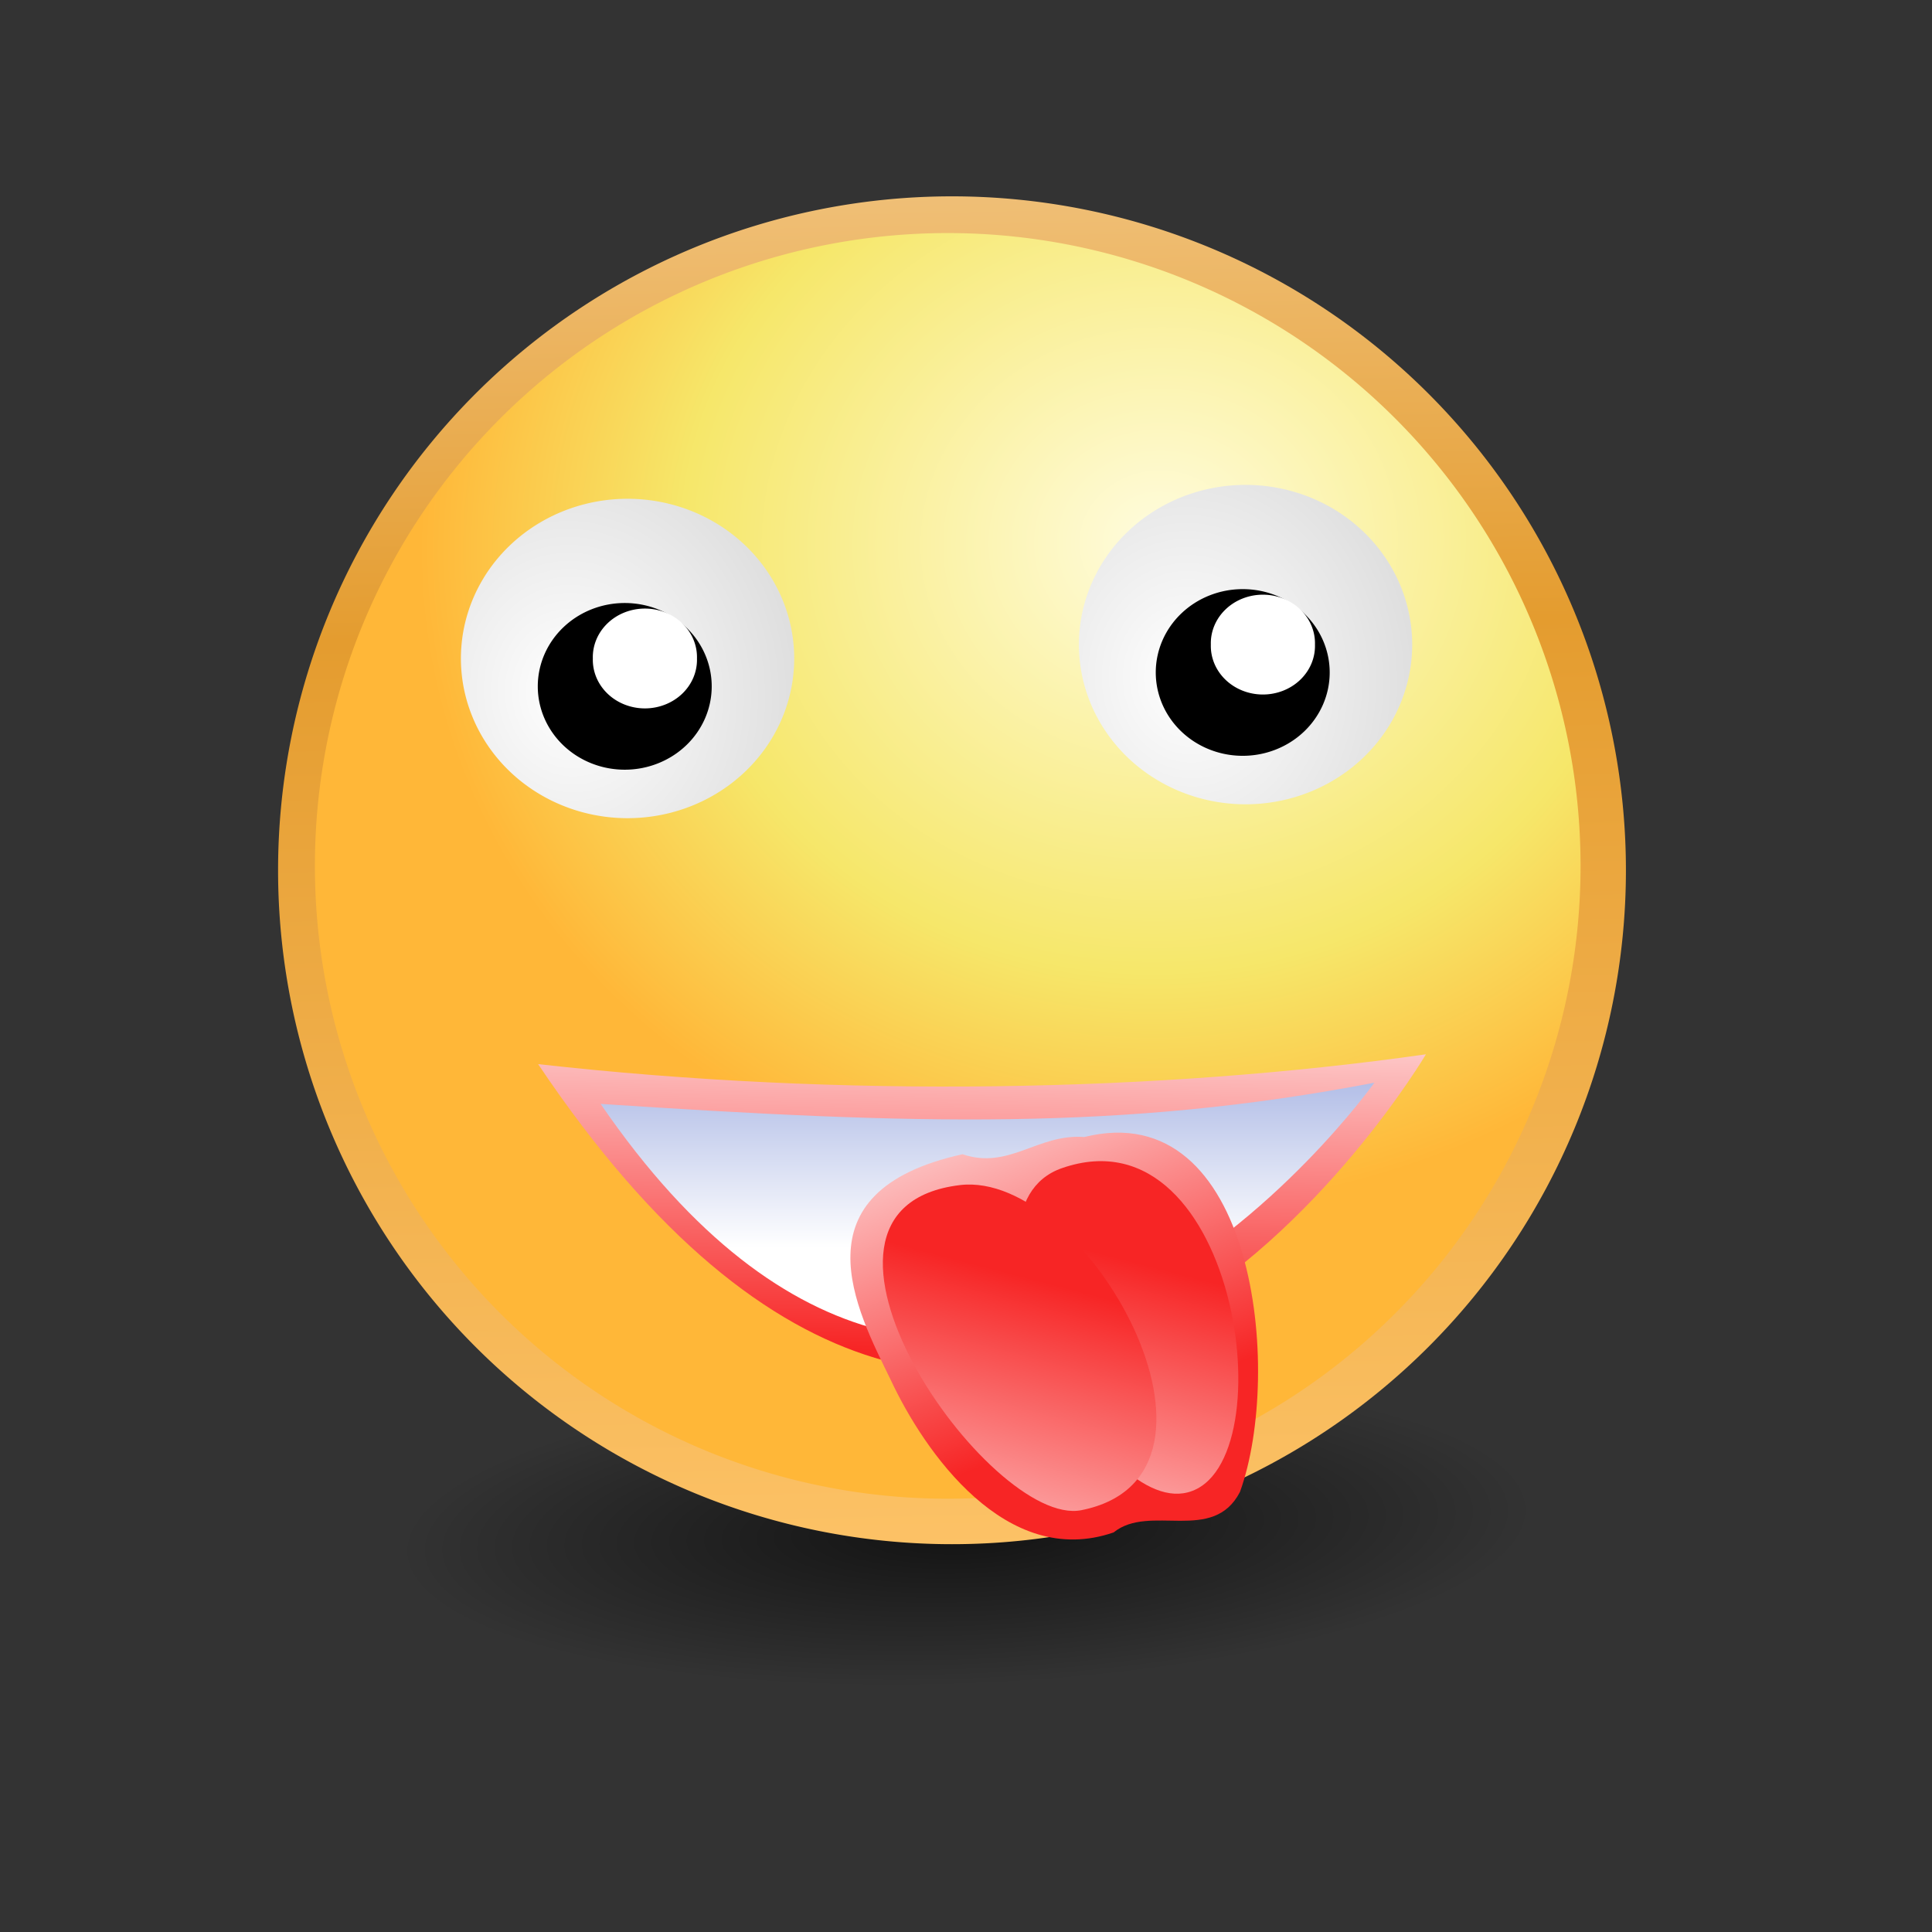 <?xml version="1.0" encoding="UTF-8" standalone="no"?>
<!-- Created with Inkscape (http://www.inkscape.org/) -->
<svg
   xmlns:dc="http://purl.org/dc/elements/1.1/"
   xmlns:cc="http://web.resource.org/cc/"
   xmlns:rdf="http://www.w3.org/1999/02/22-rdf-syntax-ns#"
   xmlns:svg="http://www.w3.org/2000/svg"
   xmlns="http://www.w3.org/2000/svg"
   xmlns:xlink="http://www.w3.org/1999/xlink"
   xmlns:sodipodi="http://sodipodi.sourceforge.net/DTD/sodipodi-0.dtd"
   xmlns:inkscape="http://www.inkscape.org/namespaces/inkscape"
   width="128"
   height="128"
   id="svg2"
   sodipodi:version="0.32"
   inkscape:version="0.45pre1"
   version="1.0"
   sodipodi:docbase="/home/nicu/Desktop/clipart"
   sodipodi:docname="face_smile_tongue_1.svg"
   inkscape:output_extension="org.inkscape.output.svg.inkscape"
   sodipodi:modified="true">
  <rect width="100%" height="100%" fill="#333333" stroke="none"/>
  <defs
     id="defs4">
    <radialGradient
       inkscape:collect="always"
       xlink:href="#linearGradient3702"
       id="radialGradient3710"
       cx="55.868"
       cy="47.767"
       fx="55.868"
       fy="47.767"
       r="16.262"
       gradientTransform="matrix(-0.761,1.640816e-3,1.600451e-4,-0.218,107.46,60.955)"
       gradientUnits="userSpaceOnUse" />
    <linearGradient
       inkscape:collect="always"
       id="linearGradient3702">
      <stop
         style="stop-color:black;stop-opacity:1;"
         offset="0"
         id="stop3704" />
      <stop
         style="stop-color:black;stop-opacity:0;"
         offset="1"
         id="stop3706" />
    </linearGradient>
    <radialGradient
       inkscape:collect="always"
       xlink:href="#linearGradient3702"
       id="radialGradient9107"
       gradientUnits="userSpaceOnUse"
       gradientTransform="matrix(-0.759,2.895857e-2,-8.630358e-3,-0.226,107.742,59.687)"
       cx="55.877"
       cy="47.207"
       fx="55.877"
       fy="47.207"
       r="16.262" />
    <linearGradient
       inkscape:collect="always"
       xlink:href="#linearGradient3800"
       id="linearGradient9109"
       gradientUnits="userSpaceOnUse"
       x1="65.615"
       y1="-6.964"
       x2="66.644"
       y2="42.938" />
    <radialGradient
       inkscape:collect="always"
       xlink:href="#linearGradient3290"
       id="radialGradient9111"
       gradientUnits="userSpaceOnUse"
       gradientTransform="matrix(1.167,-7.116917e-2,6.41185e-2,1.051,-11.922,2.372)"
       cx="74.505"
       cy="17.402"
       fx="74.505"
       fy="17.402"
       r="16.5" />
    <linearGradient
       id="linearGradient9077">
      <stop
         style="stop-color:#f72525;stop-opacity:1;"
         offset="0"
         id="stop9079" />
      <stop
         style="stop-color:white;stop-opacity:1;"
         offset="1"
         id="stop9081" />
    </linearGradient>
    <linearGradient
       inkscape:collect="always"
       xlink:href="#linearGradient9077"
       id="linearGradient9113"
       gradientUnits="userSpaceOnUse"
       x1="76.618"
       y1="34.859"
       x2="76.789"
       y2="24.136"
       gradientTransform="matrix(2.541,0,0,2.541,-5.877,3.492)" />
    <linearGradient
       id="linearGradient7270">
      <stop
         style="stop-color:white;stop-opacity:1;"
         offset="0"
         id="stop7272" />
      <stop
         style="stop-color:#9cabe0;stop-opacity:1;"
         offset="1"
         id="stop7274" />
    </linearGradient>
    <linearGradient
       inkscape:collect="always"
       xlink:href="#linearGradient7270"
       id="linearGradient9115"
       gradientUnits="userSpaceOnUse"
       x1="76.212"
       y1="32.18"
       x2="76.212"
       y2="26.596"
       gradientTransform="matrix(2.541,0,0,2.541,-5.877,3.492)" />
    <radialGradient
       inkscape:collect="always"
       xlink:href="#linearGradient7280"
       id="radialGradient9117"
       gradientUnits="userSpaceOnUse"
       gradientTransform="matrix(1.344,-0.122,0.138,1.528,-32.219,0.617)"
       cx="85.921"
       cy="18.402"
       fx="85.921"
       fy="18.402"
       r="4.345" />
    <linearGradient
       id="linearGradient7280">
      <stop
         style="stop-color:white;stop-opacity:1;"
         offset="0"
         id="stop7282" />
      <stop
         style="stop-color:#dfdfdf;stop-opacity:1;"
         offset="1"
         id="stop7284" />
    </linearGradient>
    <radialGradient
       inkscape:collect="always"
       xlink:href="#linearGradient7280"
       id="radialGradient9119"
       gradientUnits="userSpaceOnUse"
       gradientTransform="matrix(1.344,-0.122,0.138,1.528,-32.219,0.617)"
       cx="85.921"
       cy="18.402"
       fx="85.921"
       fy="18.402"
       r="4.345" />
    <linearGradient
       id="linearGradient3800">
      <stop
         style="stop-color:#ffeed6;stop-opacity:1;"
         offset="0"
         id="stop3802" />
      <stop
         id="stop8664"
         offset="0.5"
         style="stop-color:#e49c2f;stop-opacity:1;" />
      <stop
         style="stop-color:#ffc66c;stop-opacity:1;"
         offset="1"
         id="stop3804" />
    </linearGradient>
    <linearGradient
       id="linearGradient3290">
      <stop
         style="stop-color:#fffcde;stop-opacity:1;"
         offset="0"
         id="stop3292" />
      <stop
         id="stop3294"
         offset="0.645"
         style="stop-color:#f6e76a;stop-opacity:1;" />
      <stop
         style="stop-color:#ffb738;stop-opacity:1;"
         offset="1"
         id="stop3296" />
    </linearGradient>
    <linearGradient
       inkscape:collect="always"
       xlink:href="#linearGradient3800"
       id="linearGradient1946"
       gradientUnits="userSpaceOnUse"
       x1="70.628"
       y1="3.378"
       x2="72.845"
       y2="53.63" />
    <radialGradient
       inkscape:collect="always"
       xlink:href="#linearGradient3290"
       id="radialGradient1948"
       gradientUnits="userSpaceOnUse"
       gradientTransform="matrix(1.429,-3.111503e-2,2.398139e-2,1.101,-28.78,-1.173)"
       cx="74.726"
       cy="18.678"
       fx="74.726"
       fy="18.678"
       r="16.5" />
    <radialGradient
       inkscape:collect="always"
       xlink:href="#linearGradient7280"
       id="radialGradient1954"
       gradientUnits="userSpaceOnUse"
       gradientTransform="matrix(1.344,-0.122,0.138,1.528,-32.219,0.617)"
       cx="85.921"
       cy="18.402"
       fx="85.921"
       fy="18.402"
       r="4.345" />
    <radialGradient
       inkscape:collect="always"
       xlink:href="#linearGradient7280"
       id="radialGradient1956"
       gradientUnits="userSpaceOnUse"
       gradientTransform="matrix(1.344,-0.122,0.138,1.528,-32.219,0.617)"
       cx="85.921"
       cy="18.402"
       fx="85.921"
       fy="18.402"
       r="4.345" />
    <linearGradient
       inkscape:collect="always"
       xlink:href="#linearGradient7270"
       id="linearGradient1965"
       gradientUnits="userSpaceOnUse"
       gradientTransform="matrix(2.533,0.201,-0.201,2.533,-144.826,-17.41)"
       x1="76.212"
       y1="32.18"
       x2="76.212"
       y2="26.596" />
    <linearGradient
       inkscape:collect="always"
       xlink:href="#linearGradient9077"
       id="linearGradient1968"
       gradientUnits="userSpaceOnUse"
       gradientTransform="matrix(2.533,0.201,-0.201,2.533,-144.826,-17.41)"
       x1="76.618"
       y1="34.859"
       x2="76.789"
       y2="24.136" />
    <linearGradient
       inkscape:collect="always"
       xlink:href="#linearGradient9077"
       id="linearGradient4167"
       gradientUnits="userSpaceOnUse"
       gradientTransform="matrix(0.961,0,0,0.806,7.366,14.978)"
       x1="47.325"
       y1="81.945"
       x2="45.737"
       y2="115.295" />
    <linearGradient
       inkscape:collect="always"
       xlink:href="#linearGradient9077"
       id="linearGradient4172"
       gradientUnits="userSpaceOnUse"
       gradientTransform="matrix(0.961,0,0,0.806,1.649,17.519)"
       x1="47.325"
       y1="81.945"
       x2="45.737"
       y2="115.295" />
    <linearGradient
       inkscape:collect="always"
       xlink:href="#linearGradient9077"
       id="linearGradient4178"
       gradientUnits="userSpaceOnUse"
       gradientTransform="matrix(0.961,0,0,-0.806,7.366,113.022)"
       x1="47.325"
       y1="81.945"
       x2="45.737"
       y2="115.295" />
    <linearGradient
       inkscape:collect="always"
       xlink:href="#linearGradient9077"
       id="linearGradient4181"
       gradientUnits="userSpaceOnUse"
       gradientTransform="matrix(0.961,0,0,-0.806,7.366,113.022)"
       x1="47.325"
       y1="81.945"
       x2="45.737"
       y2="115.295" />
    <linearGradient
       inkscape:collect="always"
       xlink:href="#linearGradient9077"
       id="linearGradient4185"
       gradientUnits="userSpaceOnUse"
       gradientTransform="matrix(0.961,0,0,-0.806,7.366,113.022)"
       x1="44.214"
       y1="18.466"
       x2="34.567"
       y2="51.186" />
    <linearGradient
       inkscape:collect="always"
       xlink:href="#linearGradient9077"
       id="linearGradient4192"
       gradientUnits="userSpaceOnUse"
       gradientTransform="matrix(0.961,0,0,-0.806,7.366,113.022)"
       x1="50.856"
       y1="21.57"
       x2="31.99"
       y2="51.551" />
    <linearGradient
       inkscape:collect="always"
       xlink:href="#linearGradient9077"
       id="linearGradient4194"
       gradientUnits="userSpaceOnUse"
       gradientTransform="matrix(0.961,0,0,0.806,7.366,14.978)"
       x1="47.325"
       y1="81.945"
       x2="45.737"
       y2="115.295" />
    <linearGradient
       inkscape:collect="always"
       xlink:href="#linearGradient9077"
       id="linearGradient4196"
       gradientUnits="userSpaceOnUse"
       gradientTransform="matrix(0.961,0,0,0.806,1.649,17.519)"
       x1="47.325"
       y1="81.945"
       x2="45.737"
       y2="115.295" />
    <linearGradient
       inkscape:collect="always"
       xlink:href="#linearGradient9077"
       id="linearGradient4206"
       gradientUnits="userSpaceOnUse"
       gradientTransform="matrix(0.961,0,0,-0.806,7.366,113.022)"
       x1="48.38"
       y1="24.135"
       x2="26.158"
       y2="48.346" />
    <linearGradient
       inkscape:collect="always"
       xlink:href="#linearGradient9077"
       id="linearGradient4208"
       gradientUnits="userSpaceOnUse"
       gradientTransform="matrix(0.961,0,0,0.806,7.366,14.978)"
       x1="47.325"
       y1="81.945"
       x2="45.737"
       y2="115.295" />
    <linearGradient
       inkscape:collect="always"
       xlink:href="#linearGradient9077"
       id="linearGradient4210"
       gradientUnits="userSpaceOnUse"
       gradientTransform="matrix(0.961,0,0,0.806,1.649,17.519)"
       x1="47.325"
       y1="81.945"
       x2="45.737"
       y2="115.295" />
    <radialGradient
       inkscape:collect="always"
       xlink:href="#linearGradient3702"
       id="radialGradient2249"
       gradientUnits="userSpaceOnUse"
       gradientTransform="matrix(-0.759,2.895857e-2,-8.630358e-3,-0.226,107.742,59.687)"
       cx="55.877"
       cy="47.207"
       fx="55.877"
       fy="47.207"
       r="16.262" />
    <linearGradient
       inkscape:collect="always"
       xlink:href="#linearGradient3800"
       id="linearGradient2251"
       gradientUnits="userSpaceOnUse"
       x1="65.615"
       y1="-6.964"
       x2="66.644"
       y2="42.938" />
    <radialGradient
       inkscape:collect="always"
       xlink:href="#linearGradient3290"
       id="radialGradient2253"
       gradientUnits="userSpaceOnUse"
       gradientTransform="matrix(1.167,-7.116917e-2,6.41185e-2,1.051,-11.922,2.372)"
       cx="74.505"
       cy="17.402"
       fx="74.505"
       fy="17.402"
       r="16.5" />
    <linearGradient
       inkscape:collect="always"
       xlink:href="#linearGradient9077"
       id="linearGradient2255"
       gradientUnits="userSpaceOnUse"
       gradientTransform="matrix(2.541,0,0,2.541,-5.877,3.492)"
       x1="76.618"
       y1="34.859"
       x2="76.789"
       y2="24.136" />
    <linearGradient
       inkscape:collect="always"
       xlink:href="#linearGradient7270"
       id="linearGradient2257"
       gradientUnits="userSpaceOnUse"
       gradientTransform="matrix(2.541,0,0,2.541,-5.877,3.492)"
       x1="76.212"
       y1="32.18"
       x2="76.212"
       y2="26.596" />
    <radialGradient
       inkscape:collect="always"
       xlink:href="#linearGradient7280"
       id="radialGradient2259"
       gradientUnits="userSpaceOnUse"
       gradientTransform="matrix(1.344,-0.122,0.138,1.528,-32.219,0.617)"
       cx="85.921"
       cy="18.402"
       fx="85.921"
       fy="18.402"
       r="4.345" />
    <radialGradient
       inkscape:collect="always"
       xlink:href="#linearGradient7280"
       id="radialGradient2261"
       gradientUnits="userSpaceOnUse"
       gradientTransform="matrix(1.344,-0.122,0.138,1.528,-32.219,0.617)"
       cx="85.921"
       cy="18.402"
       fx="85.921"
       fy="18.402"
       r="4.345" />
    <linearGradient
       inkscape:collect="always"
       xlink:href="#linearGradient9077"
       id="linearGradient2263"
       gradientUnits="userSpaceOnUse"
       gradientTransform="matrix(0.961,0,0,-0.806,7.366,113.022)"
       x1="48.38"
       y1="24.135"
       x2="26.158"
       y2="48.346" />
    <linearGradient
       inkscape:collect="always"
       xlink:href="#linearGradient9077"
       id="linearGradient2265"
       gradientUnits="userSpaceOnUse"
       gradientTransform="matrix(0.961,0,0,0.806,7.366,14.978)"
       x1="47.325"
       y1="81.945"
       x2="45.737"
       y2="115.295" />
    <linearGradient
       inkscape:collect="always"
       xlink:href="#linearGradient9077"
       id="linearGradient2267"
       gradientUnits="userSpaceOnUse"
       gradientTransform="matrix(0.961,0,0,0.806,1.649,17.519)"
       x1="47.325"
       y1="81.945"
       x2="45.737"
       y2="115.295" />
  </defs>
  <sodipodi:namedview
     id="base"
     pagecolor="#ffffff"
     bordercolor="#666666"
     borderopacity="1.0"
     gridtolerance="10000"
     guidetolerance="10"
     objecttolerance="10"
     inkscape:pageopacity="0.0"
     inkscape:pageshadow="2"
     inkscape:zoom="1"
     inkscape:cx="128"
     inkscape:cy="63.5"
     inkscape:document-units="px"
     inkscape:current-layer="layer1"
     width="128px"
     height="128px"
     inkscape:window-width="896"
     inkscape:window-height="620"
     inkscape:window-x="35"
     inkscape:window-y="109" />
  <g
     inkscape:label="Layer 1"
     inkscape:groupmode="layer"
     id="layer1">
    <g
       id="g2232"
       transform="translate(-126.877,-2.608)">
      <path
         sodipodi:type="arc"
         style="opacity:0.638;fill:url(#radialGradient2249);fill-opacity:1;stroke:none;stroke-width:0.343;stroke-linecap:round;stroke-linejoin:miter;stroke-miterlimit:4;stroke-dasharray:none;stroke-dashoffset:0;stroke-opacity:1"
         id="path9085"
         sodipodi:cx="64.930298"
         sodipodi:cy="50.628811"
         sodipodi:rx="16.262251"
         sodipodi:ry="4.8668046"
         d="M 81.193 50.629 A 16.262 4.867 0 1 1  48.668,50.629 A 16.262 4.867 0 1 1  81.193 50.629 z"
         transform="matrix(3.035,1.056987e-2,-0.307,2.802,9.405,-38.566)" />
      <path
         transform="matrix(2.706,0,0,2.706,-1.17,-4.143)"
         d="M 87.128 23.802 A 16.5 16.5 0 1 1  54.128,23.802 A 16.5 16.5 0 1 1  87.128 23.802 z"
         sodipodi:ry="16.499655"
         sodipodi:rx="16.499655"
         sodipodi:cy="23.802034"
         sodipodi:cx="70.628021"
         id="path9087"
         style="opacity:1;fill:url(#linearGradient2251);fill-opacity:1;stroke:none;stroke-width:5;stroke-linecap:round;stroke-linejoin:miter;stroke-miterlimit:4;stroke-dasharray:none;stroke-dashoffset:0;stroke-opacity:1"
         sodipodi:type="arc" />
      <path
         sodipodi:type="arc"
         style="opacity:1;fill:url(#radialGradient2253);fill-opacity:1;stroke:none;stroke-width:5;stroke-linecap:round;stroke-linejoin:miter;stroke-miterlimit:4;stroke-dasharray:none;stroke-dashoffset:0;stroke-opacity:1"
         id="path9089"
         sodipodi:cx="70.628021"
         sodipodi:cy="23.802034"
         sodipodi:rx="16.499655"
         sodipodi:ry="16.499655"
         d="M 87.128 23.802 A 16.5 16.5 0 1 1  54.128,23.802 A 16.5 16.5 0 1 1  87.128 23.802 z"
         transform="matrix(2.541,0,0,2.541,10.201,-0.505)" />
      <path
         sodipodi:nodetypes="ccc"
         id="path9091"
         d="M 162.529,73.109 C 182.668,75.371 203.727,74.97 221.349,72.458 C 221.349,72.458 193.609,119.473 162.529,73.109 z "
         style="fill:url(#linearGradient2255);fill-opacity:1;fill-rule:evenodd;stroke:none;stroke-width:1px;stroke-linecap:butt;stroke-linejoin:miter;stroke-opacity:1" />
      <path
         style="fill:url(#linearGradient2257);fill-opacity:1;fill-rule:evenodd;stroke:none;stroke-width:1px;stroke-linecap:butt;stroke-linejoin:miter;stroke-opacity:1"
         d="M 166.67,75.744 C 187.35,77.103 201.182,77.549 217.931,74.341 C 217.931,74.341 191.306,111.703 166.67,75.744 z "
         id="path9093"
         sodipodi:nodetypes="ccc" />
      <path
         sodipodi:type="arc"
         style="opacity:1;fill:url(#radialGradient2259);fill-opacity:1;stroke:none;stroke-width:5;stroke-linecap:round;stroke-linejoin:miter;stroke-miterlimit:4;stroke-dasharray:none;stroke-dashoffset:0;stroke-opacity:1"
         id="path9095"
         sodipodi:cx="87.254967"
         sodipodi:cy="17.363688"
         sodipodi:rx="4.3446455"
         sodipodi:ry="4.1636186"
         d="M 91.6 17.364 A 4.345 4.164 0 1 1  82.91,17.364 A 4.345 4.164 0 1 1  91.6 17.364 z"
         transform="matrix(2.541,0,0,2.541,-12.317,1.192)" />
      <path
         d="M 91.6 17.364 A 4.345 4.164 0 1 1  82.91,17.364 A 4.345 4.164 0 1 1  91.6 17.364 z"
         sodipodi:ry="4.1636186"
         sodipodi:rx="4.3446455"
         sodipodi:cy="17.363688"
         sodipodi:cx="87.254967"
         id="path9097"
         style="opacity:1;fill:#000000;fill-opacity:1;stroke:none;stroke-width:5;stroke-linecap:round;stroke-linejoin:miter;stroke-miterlimit:4;stroke-dasharray:none;stroke-dashoffset:0;stroke-opacity:1"
         sodipodi:type="arc"
         transform="matrix(1.326,0,0,1.326,93.511,24.136)" />
      <path
         sodipodi:type="arc"
         style="opacity:1;fill:#ffffff;fill-opacity:1;stroke:none;stroke-width:5;stroke-linecap:round;stroke-linejoin:miter;stroke-miterlimit:4;stroke-dasharray:none;stroke-dashoffset:0;stroke-opacity:1"
         id="path9099"
         sodipodi:cx="87.888557"
         sodipodi:cy="16.820608"
         sodipodi:rx="1.3577018"
         sodipodi:ry="1.2671883"
         d="M 89.246 16.821 A 1.358 1.267 0 1 1  86.531,16.821 A 1.358 1.267 0 1 1  89.246 16.821 z"
         transform="matrix(2.541,0,0,2.541,-12.777,2.572)" />
      <path
         d="M 91.6 17.364 A 4.345 4.164 0 1 1  82.91,17.364 A 4.345 4.164 0 1 1  91.6 17.364 z"
         sodipodi:ry="4.1636186"
         sodipodi:rx="4.3446455"
         sodipodi:cy="17.363688"
         sodipodi:cx="87.254967"
         id="path9101"
         style="opacity:1;fill:url(#radialGradient2261);fill-opacity:1;stroke:none;stroke-width:5;stroke-linecap:round;stroke-linejoin:miter;stroke-miterlimit:4;stroke-dasharray:none;stroke-dashoffset:0;stroke-opacity:1"
         sodipodi:type="arc"
         transform="matrix(2.541,0,0,2.541,-53.261,2.112)" />
      <path
         transform="matrix(1.326,0,0,1.326,52.568,25.056)"
         sodipodi:type="arc"
         style="opacity:1;fill:#000000;fill-opacity:1;stroke:none;stroke-width:5;stroke-linecap:round;stroke-linejoin:miter;stroke-miterlimit:4;stroke-dasharray:none;stroke-dashoffset:0;stroke-opacity:1"
         id="path9103"
         sodipodi:cx="87.254967"
         sodipodi:cy="17.363688"
         sodipodi:rx="4.3446455"
         sodipodi:ry="4.1636186"
         d="M 91.6 17.364 A 4.345 4.164 0 1 1  82.91,17.364 A 4.345 4.164 0 1 1  91.6 17.364 z" />
      <path
         transform="matrix(2.541,0,0,2.541,-53.721,3.492)"
         d="M 89.246 16.821 A 1.358 1.267 0 1 1  86.531,16.821 A 1.358 1.267 0 1 1  89.246 16.821 z"
         sodipodi:ry="1.2671883"
         sodipodi:rx="1.3577018"
         sodipodi:cy="16.820608"
         sodipodi:cx="87.888557"
         id="path9105"
         style="opacity:1;fill:#ffffff;fill-opacity:1;stroke:none;stroke-width:5;stroke-linecap:round;stroke-linejoin:miter;stroke-miterlimit:4;stroke-dasharray:none;stroke-dashoffset:0;stroke-opacity:1"
         sodipodi:type="arc" />
      <g
         id="g4198"
         transform="matrix(1.066,0.236,-0.259,0.972,163.531,-5.829)">
        <path
           sodipodi:nodetypes="cccccc"
           id="path4200"
           d="M 50.938,73.812 C 48.144,74.253 47.047,77.008 44.062,76.656 C 34.718,81.461 40.293,88.207 43.356,92.176 C 46.475,96.364 53.125,102.765 58.844,98.844 C 60.499,96.456 64.863,98.174 65.625,94.438 C 66.297,86.083 60.291,68.653 50.938,73.812 z "
           style="fill:url(#linearGradient2263);fill-opacity:1;fill-rule:evenodd;stroke:none;stroke-width:1px;stroke-linecap:butt;stroke-linejoin:miter;stroke-opacity:1" />
        <path
           style="fill:url(#linearGradient2265);fill-opacity:1;fill-rule:evenodd;stroke:none;stroke-width:1px;stroke-linecap:butt;stroke-linejoin:miter;stroke-opacity:1"
           d="M 50.109,76.138 C 43.836,80.462 57.082,97.555 62.321,95.331 C 68.236,92.819 59.615,69.585 50.109,76.138 z "
           id="path4202"
           sodipodi:nodetypes="css" />
        <path
           sodipodi:nodetypes="css"
           id="path4204"
           d="M 44.392,78.679 C 33.341,82.95 51.486,100.363 56.604,97.872 C 66.331,93.136 51.617,75.887 44.392,78.679 z "
           style="fill:url(#linearGradient2267);fill-opacity:1;fill-rule:evenodd;stroke:none;stroke-width:1px;stroke-linecap:butt;stroke-linejoin:miter;stroke-opacity:1" />
      </g>
    </g>
  </g>
</svg>
